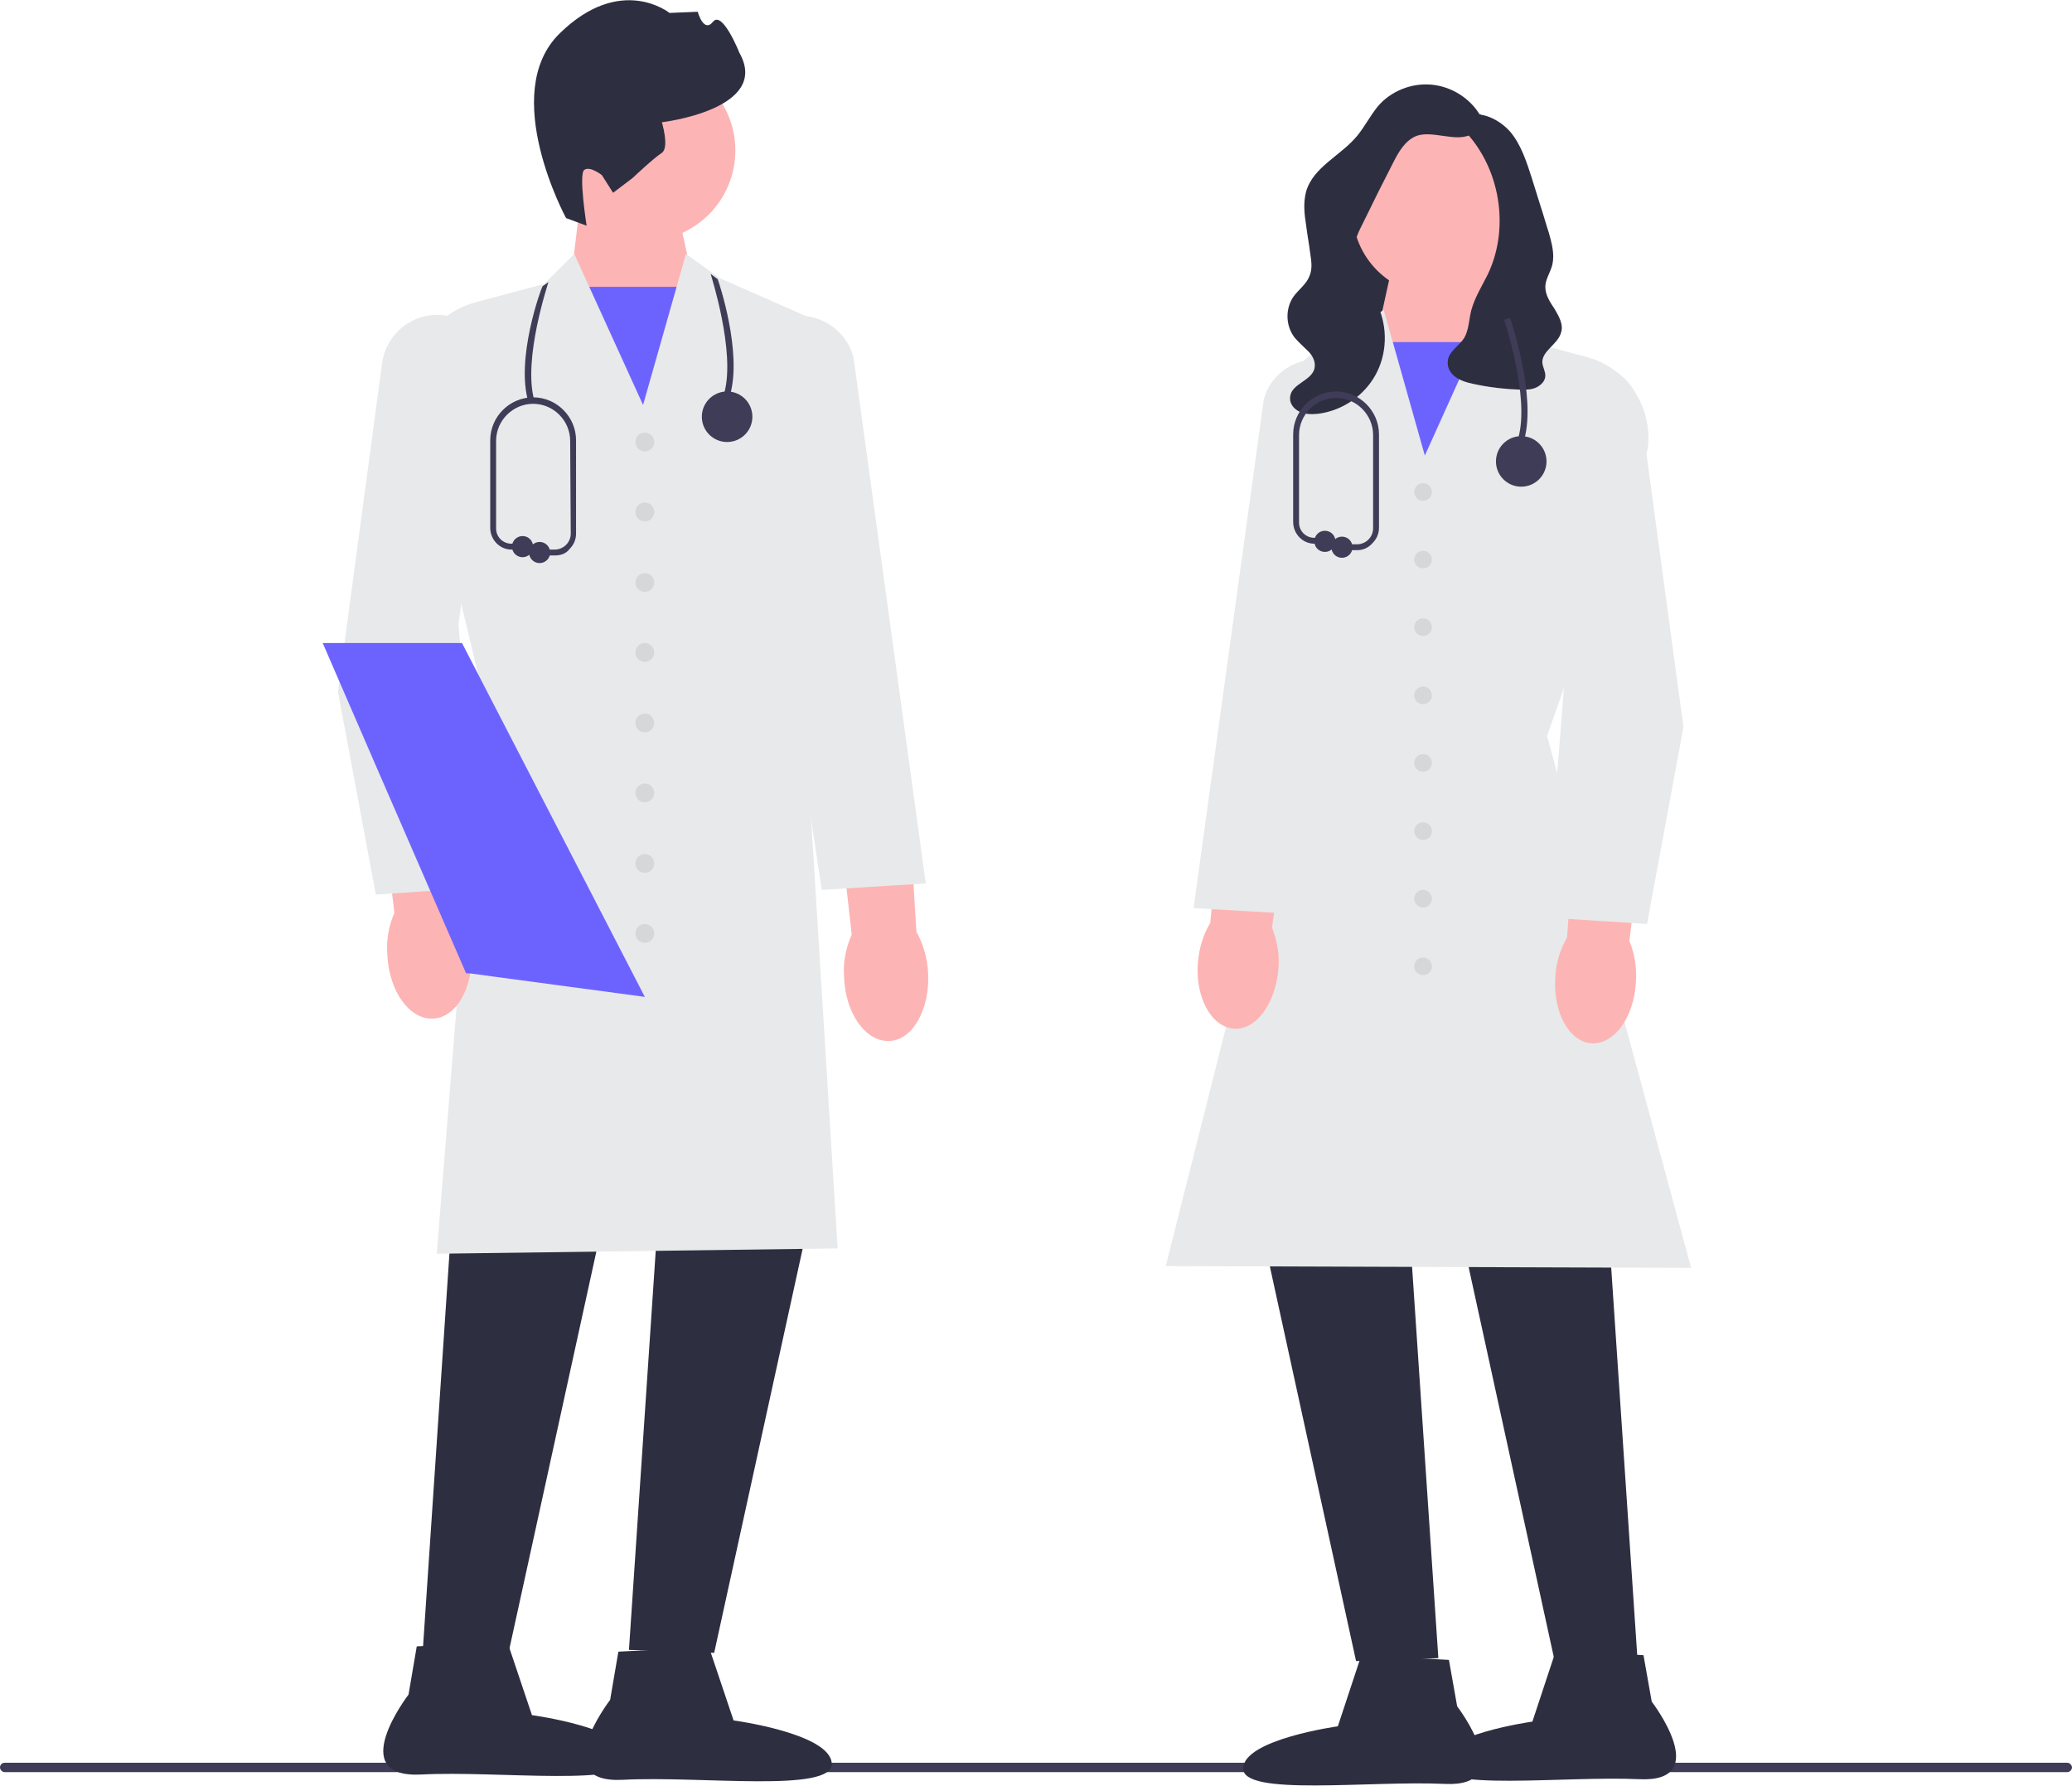 <?xml version="1.0" encoding="utf-8"?>
<!-- Generator: Adobe Illustrator 27.0.1, SVG Export Plug-In . SVG Version: 6.00 Build 0)  -->
<svg version="1.1" id="レイヤー_1" xmlns="http://www.w3.org/2000/svg" xmlns:xlink="http://www.w3.org/1999/xlink" x="0px"
	 y="0px" viewBox="0 0 352.5 303.8" style="enable-background:new 0 0 352.5 303.8;" xml:space="preserve">
<style type="text/css">
	.st0{fill:#3F3C57;}
	.st1{fill:#FDB4B4;}
	.st2{fill:#6C63FF;}
	.st3{fill:#2E2E41;}
	.st4{fill:#E8E9EA;}
	.st5{fill:#D6D7D8;}
</style>
<path class="st0" d="M0,300.7c0,0.4,0.4,0.8,0.8,0.8h350.9c0.4,0,0.8-0.4,0.8-0.8c0-0.4-0.4-0.8-0.8-0.8H0.8
	C0.4,299.9,0,300.2,0,300.7z"/>
<g>
	<polygon class="st1" points="114.5,32.3 118.3,49.7 110.2,73.9 97.1,47.9 98.9,32.8 	"/>
	<rect x="96.4" y="48.8" class="st2" width="22.6" height="27.3"/>
	<circle class="st1" cx="109.7" cy="25.6" r="15.4"/>
	<path class="st3" d="M96.3,37.1c0,0-11.5-21.2-1.1-31.4s18.7-3.5,18.7-3.5l4.8-0.2c0,0,1,3.7,2.6,1.7c1.6-2,4.5,5.3,4.5,5.3
		c5.4,9.6-13.2,11.8-13.2,11.8s1.3,4.3,0,5.2c-1.4,0.9-5,4.3-5,4.3l-3.3,2.5l-1.9-3c0,0-2-1.6-3-0.9c-1,0.7,0.4,9.5,0.4,9.5
		L96.3,37.1L96.3,37.1C96.3,37.1,96.3,37.1,96.3,37.1z"/>
	<polygon class="st3" points="77.8,193.3 71.9,281.2 86.4,281.7 105.6,194 	"/>
	<polygon class="st3" points="112.9,192.8 107,280.7 121.5,281.2 140.7,193.5 	"/>
	<path class="st4" d="M74.3,213.3l7.7-95.8L70.1,67.7c-1-7.4,3.7-14.4,10.9-16.3l11.6-3.1l5.1-5.1l11.7,25.7l7.3-25.7l5.7,4.1
		l16.8,7.4l0,0.2l-2.7,60.2l6,97.3l-0.3,0L74.3,213.3L74.3,213.3z"/>
	<path class="st3" d="M120.6,280.2l4.2,12.5c0,0,16.4,2.2,16.7,7.3s-22.3,2.1-35.5,2.8c-13.2,0.7-2.2-13.6-2.2-13.6l1.4-8.2
		L120.6,280.2L120.6,280.2L120.6,280.2z"/>
	<path class="st3" d="M86.3,279.3l4.2,12.5c0,0,16.4,2.2,16.7,7.3c0.3,5.1-22.3,2.1-35.5,2.8c-13.2,0.7-2.2-13.6-2.2-13.6l1.4-8.2
		L86.3,279.3L86.3,279.3z"/>
	<path id="uuid-2a99fb06-c611-4846-a9cf-67468c4aeefc-97" class="st1" d="M65.9,162.5c-0.2-2.5,0.2-4.9,1.2-7.2l-3.1-25.7l12.3-1.1
		l1.9,26.2c1.2,2.1,1.9,4.6,2,7c0.4,6.2-2.5,11.4-6.5,11.6C69.7,173.5,66.2,168.7,65.9,162.5L65.9,162.5L65.9,162.5L65.9,162.5z"/>
	<path id="uuid-a83e19fb-8297-4073-aac4-48fd1880d45d-98" class="st1" d="M143.6,166.2c-0.2-2.5,0.3-4.9,1.3-7.2l-2.9-25.7l12.3-1
		l1.6,26.2c1.2,2.2,1.9,4.6,2,7.1c0.3,6.2-2.7,11.4-6.6,11.5C147.3,177.3,143.8,172.4,143.6,166.2L143.6,166.2L143.6,166.2
		L143.6,166.2z"/>
	<path class="st4" d="M63.9,152.2l0-0.2l-6.4-34.3L65,61.8c0.7-5,5.1-8.6,10.1-8.2c2.6,0.2,5,1.5,6.6,3.5c1.7,2,2.4,4.6,2,7.2
		l-5.7,41.9l3.6,44.8C81.7,151,63.9,152.2,63.9,152.2z"/>
	<path class="st4" d="M139.8,151.4l-12.9-85.8c-0.7-2.5-0.3-5.1,1.1-7.4c1.4-2.2,3.6-3.8,6.1-4.3c4.9-1,9.8,2,11.1,6.9l12.3,89.5
		L139.8,151.4L139.8,151.4z"/>
	<circle class="st5" cx="109.7" cy="75.2" r="1.6"/>
	<circle class="st5" cx="109.7" cy="87.1" r="1.6"/>
	<circle class="st5" cx="109.7" cy="99.1" r="1.6"/>
	<circle class="st5" cx="109.7" cy="111" r="1.6"/>
	<circle class="st5" cx="109.7" cy="123" r="1.6"/>
	<circle class="st5" cx="109.7" cy="134.9" r="1.6"/>
	<circle class="st5" cx="109.7" cy="146.9" r="1.6"/>
	<circle class="st5" cx="109.7" cy="158.8" r="1.6"/>
	<polygon class="st2" points="109.7,169.6 79.9,165.6 79.3,165.6 64,130.4 54.9,109.4 78.6,109.4 	"/>
</g>
<g>
	<polygon class="st3" points="229.5,36.1 248.4,25.7 248.4,55.4 226.5,55.4 	"/>
	<polygon class="st1" points="252.5,42.7 254.3,57.3 241.6,82.5 233.8,59.1 237.5,42.3 	"/>
	<rect x="233.1" y="58.2" class="st2" width="21.8" height="26.3"/>
	<polygon class="st3" points="272.9,197.7 278.6,282.6 264.6,283.1 246.1,198.4 	"/>
	<polygon class="st3" points="239,197.2 244.7,282.1 230.7,282.6 212.2,197.9 	"/>
	<path class="st4" d="M287.7,215.7l-0.3,0l-89.1-0.3l0.1-0.3l22.9-90.8l-5.7-45.8C214.4,69.8,219,61.6,227,58l2.9-1.3l5.5-4l7,24.8
		l11.2-24.8l5,5l11.2,3c7,1.8,11.5,8.6,10.5,15.8l0,0l-17.1,48.7L287.7,215.7z"/>
	<path class="st3" d="M231.6,281.6l14.9,0.8l1.4,7.9c0,0,10.6,13.8-2.1,13.2c-12.8-0.6-34.6,2.2-34.3-2.7c0.2-4.9,16.1-7.1,16.1-7.1
		L231.6,281.6L231.6,281.6L231.6,281.6z"/>
	<path class="st3" d="M264.7,280.8l14.9,0.8l1.4,7.9c0,0,10.6,13.8-2.1,13.2c-12.8-0.6-34.6,2.2-34.3-2.7c0.2-4.9,16.1-7.1,16.1-7.1
		L264.7,280.8L264.7,280.8L264.7,280.8z"/>
	<path id="uuid-3bc2e7c3-8a4e-432b-b93d-ff096d796d3b-99" class="st1" d="M278.3,167.1L278.3,167.1c-0.3,6-3.7,10.6-7.5,10.4
		c-3.8-0.2-6.6-5.2-6.2-11.2c0.1-2.4,0.8-4.7,2-6.8l1.8-25.3l11.8,1.1l-3,24.8C278.1,162.3,278.5,164.7,278.3,167.1L278.3,167.1z"/>
	<path id="uuid-a34cbb18-fa14-4c0b-8260-87fab6b8d9f9-100" class="st1" d="M217.5,164.8L217.5,164.8c-0.5,6-3.9,10.6-7.7,10.2
		s-6.5-5.4-6-11.3c0.2-2.4,0.9-4.7,2.1-6.7l2.3-25.2l11.8,1.3l-3.6,24.7C217.3,160.1,217.7,162.5,217.5,164.8L217.5,164.8
		L217.5,164.8z"/>
	<path class="st4" d="M280.2,157.2l-17.2-1.1l0-0.3l3.4-43L261,72.3c-0.3-2.5,0.3-5,1.9-7c1.6-2,3.9-3.2,6.4-3.4l0,0
		c4.9-0.4,9.2,3.1,9.8,7.9l7.3,53.9l0,0L280.2,157.2z"/>
	<path class="st4" d="M220.3,155.5l-17.2-1l0-0.3L215,68c1.2-4.7,6-7.6,10.7-6.7c2.5,0.5,4.6,2,5.9,4.2s1.7,4.7,1.1,7.2L220.3,155.5
		z"/>
	<circle class="st5" cx="242.1" cy="83.7" r="1.5"/>
	<circle class="st5" cx="242.1" cy="95.2" r="1.5"/>
	<circle class="st5" cx="242.1" cy="106.7" r="1.5"/>
	<circle class="st5" cx="242.1" cy="118.3" r="1.5"/>
	<circle class="st5" cx="242.1" cy="129.8" r="1.5"/>
	<circle class="st5" cx="242.1" cy="141.4" r="1.5"/>
	<circle class="st5" cx="242.1" cy="152.9" r="1.5"/>
	<circle class="st5" cx="242.1" cy="164.4" r="1.5"/>
	<circle class="st1" cx="244.4" cy="35.9" r="14.3"/>
	<path class="st3" d="M251.8,19.3c0.7,1.4-0.4,3.1-1.8,3.7c-1.4,0.6-3.1,0.3-4.6,0.1c-1.5-0.2-3.2-0.5-4.6,0.1
		c-1.8,0.8-2.9,2.7-3.8,4.5c-1.7,3.3-3.4,6.7-5,10c-0.8,1.6-1.7,3.3-1.7,5.2c0,3.4,2.6,6,4.1,9.1c1.7,3.7,1.6,8.2-0.4,11.8
		c-2,3.6-5.7,6.1-9.8,6.6c-1.1,0.1-2.2,0.1-3.2-0.4c-1-0.5-1.7-1.5-1.5-2.6c0.3-2.1,3.5-2.6,4.1-4.6c0.3-1.1-0.2-2.2-1-3
		s-1.6-1.5-2.3-2.3c-1.6-2-1.7-5-0.2-7.1c0.9-1.2,2.2-2.1,2.7-3.5c0.5-1.2,0.3-2.5,0.1-3.8c-0.2-1.6-0.5-3.2-0.7-4.8
		c-0.3-1.9-0.5-3.8,0-5.7c1.2-4.2,5.9-6.1,8.7-9.5c1.3-1.6,2.2-3.4,3.5-5c2.2-2.6,5.7-4,9.1-3.7c3.4,0.3,6.6,2.3,8.3,5.2"/>
	<path class="st3" d="M249.6,19.5c-0.7,0.2-1,1.2-0.8,1.9c0.2,0.7,0.7,1.3,1.2,1.8c5.4,6.4,6.7,16,3.1,23.5c-1,2-2.2,3.9-2.8,6.1
		c-0.4,1.6-0.4,3.3-1.2,4.7c-0.9,1.4-2.7,2.3-2.8,4c-0.1,1.1,0.5,2.1,1.4,2.7c0.9,0.6,1.9,0.9,2.9,1.1c2.7,0.6,5.4,0.9,8.2,1
		c0.9,0,1.8,0,2.6-0.4c0.8-0.4,1.5-1.1,1.5-2c0-0.7-0.4-1.4-0.5-2.1c-0.2-2.1,2.7-3.2,3.2-5.3c0.4-1.3-0.4-2.7-1.1-3.9
		c-0.8-1.2-1.6-2.4-1.6-3.8c0-1.3,0.9-2.5,1.2-3.8c0.4-1.8-0.1-3.6-0.6-5.4c-0.5-1.5-0.9-3-1.4-4.5c-0.5-1.6-1-3.2-1.5-4.8
		c-0.9-2.8-1.8-5.6-3.6-7.8c-1.9-2.2-5-3.7-7.7-2.8"/>
</g>
<g>
	<path class="st0" d="M259.3,74.8l-1-0.3c2-7-2.4-20-2.4-20.1l1-0.3C257.1,54.6,261.4,67.5,259.3,74.8z"/>
	<circle class="st0" cx="258.8" cy="78.5" r="4.3"/>
	<path class="st0" d="M230.9,93.6h-2.6c-0.3,0-0.5-0.2-0.5-0.5c0-0.3,0.2-0.5,0.5-0.5h2.6c0.7,0,1.4-0.3,1.9-0.8
		c0.5-0.5,0.8-1.2,0.8-1.9l0-15.9c0-3.4-2.8-6.3-6.3-6.3S221,70.6,221,74l0,14.9c0,1.5,1.2,2.6,2.6,2.6l1.8,0c0.3,0,0.5,0.2,0.5,0.5
		c0,0.3-0.2,0.5-0.5,0.5h0l-1.8,0c-2,0-3.6-1.7-3.6-3.7l0-14.9c0-4,3.3-7.3,7.3-7.3c4,0,7.3,3.3,7.3,7.3l0,15.9c0,1-0.4,1.9-1.1,2.6
		C232.8,93.2,231.9,93.6,230.9,93.6z"/>
	<circle class="st0" cx="225.4" cy="92.1" r="1.8"/>
	<circle class="st0" cx="228.3" cy="93.1" r="1.8"/>
</g>
<path class="st0" d="M124.2,67.2l-1-0.3c2-7-2.3-20.2-2.3-20.3l1.2,0.9C122.3,48,126.3,59.9,124.2,67.2z"/>
<path class="st0" d="M89.9,68.4l1-0.3c-2-7,2.4-20,2.4-20.1l-1,0.7C92,49.2,87.7,61.1,89.9,68.4z"/>
<circle class="st0" cx="123.7" cy="70.9" r="4.3"/>
<path class="st0" d="M94.4,94.5h-2.6c-0.3,0-0.5-0.2-0.5-0.5c0-0.3,0.2-0.5,0.5-0.5h2.6c0.7,0,1.4-0.3,1.9-0.8
	c0.5-0.5,0.8-1.2,0.8-1.9L97,75c0-3.4-2.8-6.3-6.3-6.3c-3.4,0-6.3,2.8-6.3,6.3l0,14.9c0,1.5,1.2,2.6,2.6,2.6l1.8,0
	c0.3,0,0.5,0.2,0.5,0.5c0,0.3-0.2,0.5-0.5,0.5h0l-1.8,0c-2,0-3.6-1.7-3.6-3.7l0-14.9c0-4,3.3-7.3,7.3-7.3c4,0,7.3,3.3,7.3,7.3
	l0,15.9c0,1-0.4,1.9-1.1,2.6C96.3,94.2,95.4,94.5,94.4,94.5z"/>
<circle class="st0" cx="88.9" cy="93" r="1.8"/>
<circle class="st0" cx="91.8" cy="94" r="1.8"/>
</svg>

